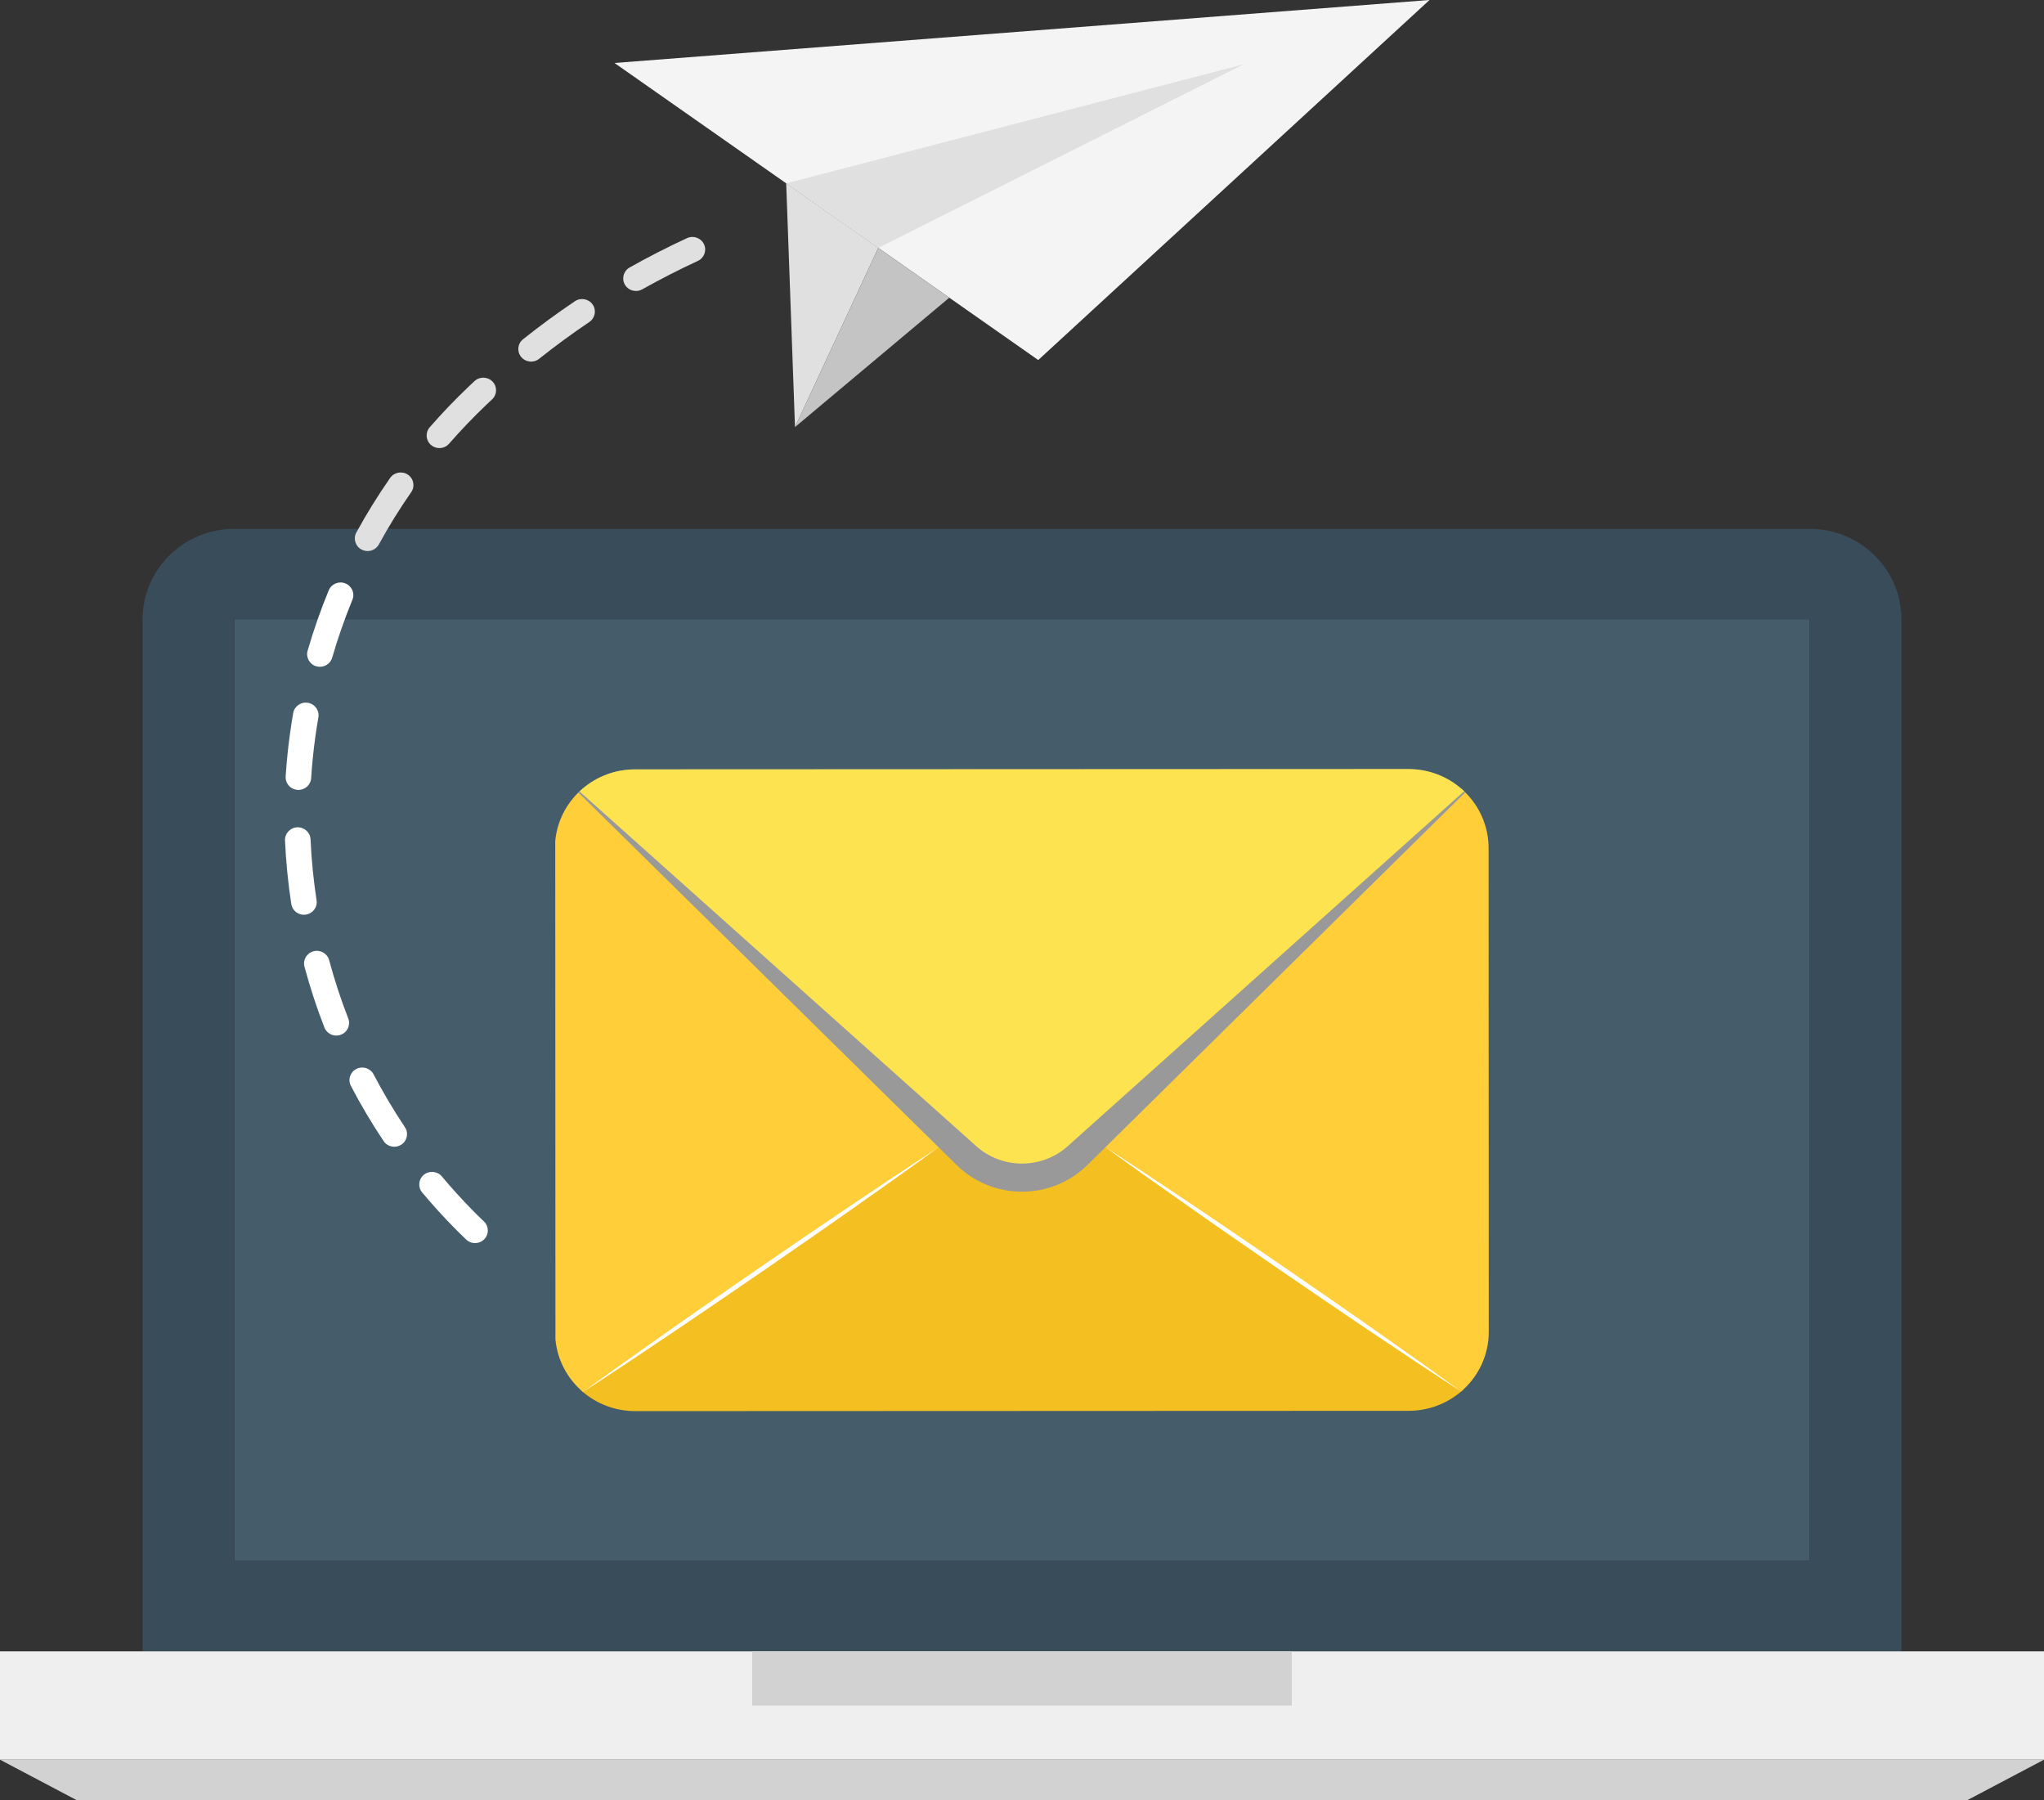 <svg width="92" height="81" viewBox="0 0 92 81" fill="none" xmlns="http://www.w3.org/2000/svg">
<rect x="0" y="0" width="92" height="81" fill="#333333" stroke="none"/>
<g clip-path="url(#clip0_628_627)">
<path d="M81.45 27.865H10.55V70.24H81.45V27.865Z" fill="#455C6B"/>
<path d="M84.6 25.233C84.528 25.148 84.451 25.067 84.371 24.988C84.291 24.91 84.208 24.834 84.122 24.762C83.401 24.16 82.469 23.797 81.449 23.797H10.55C9.409 23.797 8.376 24.252 7.629 24.988C6.88 25.725 6.418 26.742 6.418 27.865V74.308H85.582V27.865C85.582 26.861 85.213 25.942 84.6 25.233ZM81.449 70.24H10.55V27.865H81.449V70.24Z" fill="#394C59"/>
<path d="M92 74.308H0V79.183H92V74.308Z" fill="#EFEFEF"/>
<path d="M88.556 81H3.444L0 79.183H92L88.556 81Z" fill="#D2D2D2"/>
<path d="M58.144 74.308H33.857V76.746H58.144V74.308Z" fill="#D2D2D2"/>
<path d="M60.241 58.214L65.833 62.557C65.81 62.577 65.787 62.597 65.764 62.617C65.762 62.618 65.76 62.62 65.758 62.622C65.126 63.159 64.302 63.484 63.402 63.484L28.596 63.498C27.698 63.498 26.877 63.176 26.245 62.643C26.243 62.641 26.241 62.639 26.239 62.637C26.216 62.618 26.193 62.598 26.171 62.578L31.757 58.232L41.366 50.758L42.254 50.067L44.697 48.167L45.999 47.154L47.303 48.166L49.747 50.064L50.635 50.754L60.241 58.214Z" fill="#F4BF21"/>
<path d="M45.985 49.053L43.236 50.945L42.248 51.626L42.103 51.725L31.974 58.698L26.245 62.642C26.243 62.64 26.241 62.639 26.239 62.637C26.216 62.617 26.193 62.598 26.171 62.577C25.518 61.995 25.084 61.182 25 60.269L24.991 37.851C25.068 36.999 25.451 36.234 26.032 35.662C26.049 35.645 26.066 35.629 26.083 35.613C26.132 35.566 26.183 35.521 26.234 35.477L31.966 39.417L44.696 48.167L45.985 49.053Z" fill="#FFCE39"/>
<path d="M67.001 38.159L67.009 59.93C67.01 60.97 66.556 61.906 65.832 62.557C65.81 62.577 65.787 62.597 65.763 62.617C65.761 62.618 65.76 62.62 65.757 62.622L60.021 58.68L49.899 51.723L49.754 51.623L48.765 50.943L46.014 49.053L47.302 48.166L56.536 41.809L60.014 39.415L65.747 35.468C65.799 35.512 65.849 35.557 65.898 35.604C65.916 35.621 65.933 35.638 65.95 35.654C66.599 36.297 67 37.182 67.001 38.159Z" fill="#FFCE39"/>
<path d="M65.899 35.605C65.916 35.621 65.933 35.638 65.951 35.655L60.85 40.683L50.636 50.755L49.755 51.623L48.946 52.421C47.321 54.023 44.684 54.025 43.057 52.423L42.248 51.627L41.366 50.759L31.136 40.687L26.032 35.663C26.049 35.646 26.066 35.63 26.083 35.613C26.133 35.567 26.183 35.522 26.235 35.478C26.866 34.944 27.686 34.621 28.584 34.621L63.391 34.608C64.291 34.607 65.115 34.932 65.747 35.468C65.799 35.512 65.849 35.558 65.899 35.605Z" fill="#999999"/>
<path d="M65.899 35.605L60.57 40.375L57.481 43.14L49.747 50.064L48.765 50.943L48.059 51.575C46.893 52.62 45.11 52.62 43.943 51.577L43.236 50.945L42.254 50.067L31.415 40.379L26.083 35.613C26.133 35.566 26.183 35.521 26.235 35.478C26.866 34.944 27.686 34.621 28.584 34.621L63.391 34.607C64.291 34.607 65.115 34.931 65.747 35.468C65.799 35.512 65.849 35.558 65.899 35.605Z" fill="#FDE350"/>
<path d="M42.248 51.626C40.938 52.579 39.618 53.515 38.293 54.445L37.796 54.794L37.298 55.142L36.302 55.836L34.304 57.217L32.3 58.589L31.295 59.271L30.792 59.612L30.289 59.951C28.946 60.856 27.599 61.755 26.24 62.638C27.548 61.684 28.87 60.749 30.195 59.819L30.691 59.469L31.189 59.122L32.186 58.428L34.184 57.047L36.188 55.675L37.193 54.993L37.696 54.652L38.199 54.313C39.542 53.408 40.889 52.509 42.248 51.626Z" fill="white"/>
<path d="M49.755 51.623C51.114 52.504 52.461 53.402 53.804 54.305L54.308 54.644L54.81 54.984L55.815 55.665L57.819 57.035L59.817 58.413L60.814 59.106L61.312 59.453L61.809 59.802C63.134 60.73 64.455 61.665 65.763 62.617C64.404 61.736 63.057 60.838 61.714 59.935L61.21 59.596L60.708 59.255L59.703 58.574L57.698 57.205L55.701 55.825L54.704 55.133L54.206 54.786L53.71 54.437C52.385 53.509 51.064 52.575 49.755 51.623Z" fill="white"/>
<path d="M64.342 0L64.339 0.003L46.731 16.201L39.531 11.155L35.387 8.25L27.658 2.834L64.337 0L64.342 0Z" fill="#F4F4F4"/>
<path d="M55.976 2.893L39.531 11.155L35.387 8.25L55.976 2.893Z" fill="#E1E0E0"/>
<path d="M39.531 11.155L35.796 19.189L35.782 19.218L35.781 19.174L35.387 8.25L39.531 11.155Z" fill="#E1E0E0"/>
<path d="M35.782 19.218L42.727 13.395L39.531 11.155L35.782 19.218Z" fill="#C5C4C4"/>
<path d="M21.303 55.931C21.187 55.916 21.075 55.865 20.984 55.778C20.805 55.609 20.626 55.433 20.452 55.256C19.948 54.744 19.46 54.207 19.002 53.659C18.8 53.418 18.834 53.061 19.079 52.862C19.325 52.663 19.687 52.697 19.889 52.939C20.328 53.463 20.796 53.978 21.279 54.469C21.443 54.636 21.612 54.802 21.781 54.962C22.01 55.179 22.017 55.537 21.797 55.763C21.664 55.898 21.48 55.955 21.303 55.931Z" fill="white"/>
<path d="M17.668 51.595C17.509 51.574 17.36 51.488 17.266 51.346C16.731 50.547 16.236 49.711 15.793 48.861C15.648 48.583 15.759 48.242 16.042 48.099C16.324 47.957 16.671 48.066 16.816 48.345C17.24 49.158 17.715 49.958 18.226 50.723C18.401 50.984 18.328 51.336 18.062 51.508C17.941 51.586 17.801 51.614 17.668 51.595Z" fill="white"/>
<path d="M15.06 46.593C14.859 46.566 14.678 46.434 14.601 46.234C14.253 45.342 13.952 44.422 13.704 43.497C13.623 43.194 13.806 42.885 14.113 42.805C14.421 42.725 14.735 42.906 14.816 43.208C15.053 44.094 15.342 44.975 15.675 45.829C15.788 46.121 15.64 46.449 15.343 46.561C15.25 46.596 15.153 46.606 15.06 46.593Z" fill="white"/>
<path d="M13.601 41.157C13.355 41.123 13.15 40.935 13.111 40.681C12.966 39.736 12.87 38.773 12.828 37.818C12.815 37.506 13.061 37.242 13.378 37.228C13.695 37.214 13.964 37.457 13.978 37.769C14.018 38.684 14.11 39.606 14.249 40.511C14.297 40.82 14.081 41.108 13.767 41.155C13.71 41.164 13.655 41.164 13.601 41.157Z" fill="white"/>
<path d="M13.352 35.54C13.056 35.5 12.838 35.241 12.857 34.943C12.899 34.289 12.966 33.629 13.057 32.981C13.098 32.683 13.145 32.383 13.197 32.087C13.251 31.779 13.548 31.572 13.861 31.625C14.174 31.678 14.384 31.971 14.33 32.279C14.281 32.562 14.236 32.849 14.196 33.135C14.109 33.756 14.045 34.389 14.005 35.015C13.985 35.327 13.711 35.563 13.395 35.544C13.38 35.543 13.366 35.541 13.352 35.54Z" fill="white"/>
<path d="M14.321 29.999C14.294 29.996 14.268 29.99 14.241 29.983C13.935 29.897 13.758 29.584 13.845 29.283C14.112 28.363 14.431 27.448 14.796 26.564C14.916 26.274 15.251 26.134 15.545 26.252C15.84 26.369 15.982 26.7 15.862 26.989C15.513 27.837 15.207 28.712 14.952 29.593C14.872 29.868 14.601 30.037 14.321 29.999Z" fill="white"/>
<path d="M16.467 24.791C16.401 24.782 16.335 24.761 16.273 24.728C15.993 24.58 15.889 24.236 16.039 23.961C16.499 23.12 17.011 22.294 17.56 21.506C17.74 21.248 18.098 21.183 18.36 21.36C18.622 21.537 18.688 21.89 18.508 22.147C17.982 22.902 17.492 23.692 17.052 24.498C16.935 24.712 16.698 24.822 16.467 24.791Z" fill="#E0E0E0"/>
<path d="M19.699 20.157C19.593 20.143 19.49 20.099 19.403 20.026C19.162 19.822 19.134 19.465 19.341 19.227C19.89 18.598 20.477 17.985 21.086 17.404C21.176 17.319 21.266 17.234 21.357 17.15C21.587 16.934 21.952 16.944 22.17 17.171C22.389 17.398 22.379 17.756 22.148 17.972C22.061 18.054 21.973 18.136 21.886 18.218C21.303 18.775 20.74 19.362 20.214 19.965C20.082 20.117 19.886 20.183 19.699 20.157Z" fill="#E0E0E0"/>
<path d="M23.826 16.266C23.686 16.247 23.552 16.178 23.457 16.061C23.257 15.818 23.295 15.462 23.543 15.265C24.295 14.666 25.08 14.091 25.876 13.555C26.138 13.379 26.496 13.445 26.675 13.703C26.855 13.961 26.787 14.313 26.525 14.49C25.754 15.009 24.994 15.566 24.266 16.146C24.137 16.248 23.977 16.287 23.826 16.266Z" fill="#E0E0E0"/>
<path d="M28.547 13.088C28.376 13.065 28.218 12.967 28.126 12.808C27.968 12.537 28.064 12.191 28.34 12.036C29.178 11.563 30.047 11.12 30.921 10.716C31.208 10.583 31.551 10.705 31.686 10.988C31.821 11.271 31.697 11.608 31.409 11.741C30.563 12.132 29.723 12.562 28.911 13.018C28.797 13.083 28.669 13.105 28.547 13.088Z" fill="#E0E0E0"/>
</g>
<defs>
<clipPath id="clip0_628_627">
<rect width="92" height="81" fill="white"/>
</clipPath>
</defs>
</svg>
